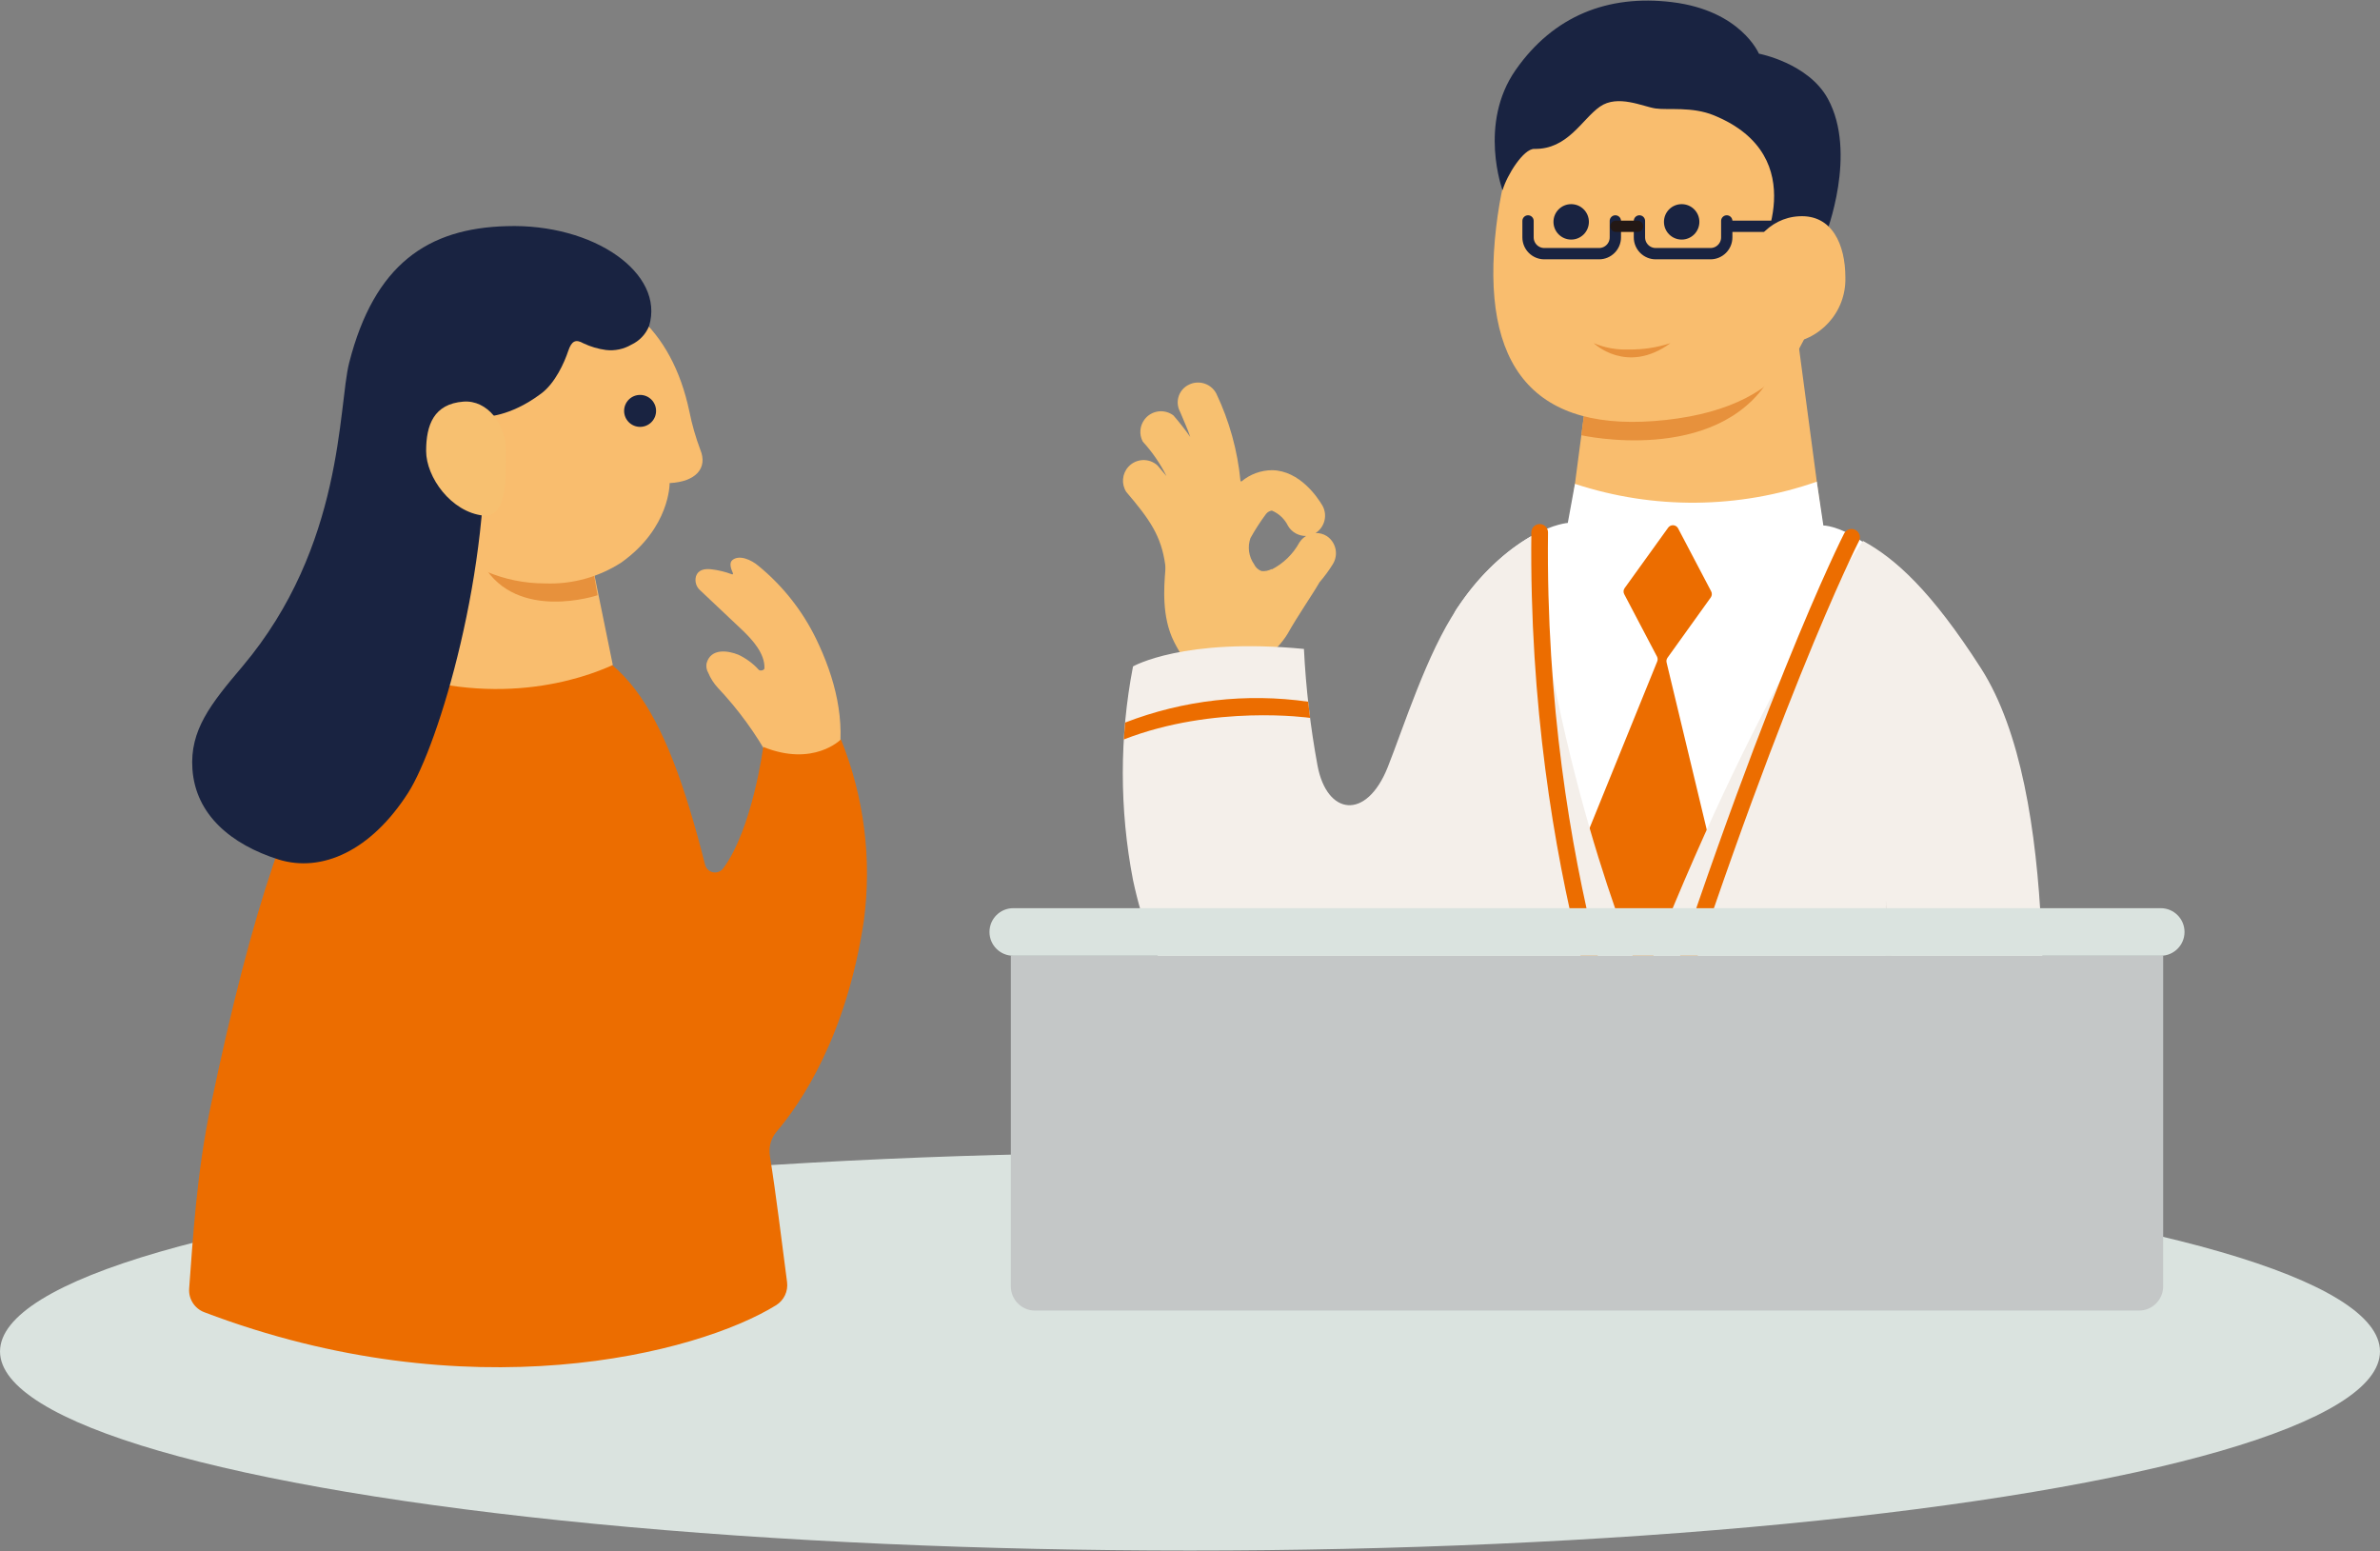 <?xml version="1.0" encoding="utf-8"?>
<!-- Generator: Adobe Illustrator 26.3.1, SVG Export Plug-In . SVG Version: 6.00 Build 0)  -->
<svg version="1.1" id="レイヤー_1" xmlns="http://www.w3.org/2000/svg" xmlns:xlink="http://www.w3.org/1999/xlink" x="0px"
	 y="0px" viewBox="0 0 422 275" style="enable-background:new 0 0 422 275;" xml:space="preserve">
<rect x="0" y="0" width="422" height="275" fill="#808080" stroke="none"/>
<style type="text/css">
	.st0{fill:#DAE3DF;}
	.st1{fill:#F7C070;}
	.st2{fill:#F9BD6E;}
	.st3{fill:#E7913C;}
	.st4{fill:#FFFFFF;}
	.st5{fill:#192341;}
	.st6{fill:#EC6D00;}
	.st7{fill:#F4EFEA;}
	.st8{fill:none;stroke:#EC6D00;stroke-width:2.953;stroke-linecap:round;stroke-linejoin:round;}
	.st9{fill:#E5E0DB;}
	.st10{fill:none;stroke:#192341;stroke-width:2.005;stroke-linecap:round;stroke-linejoin:round;stroke-miterlimit:10;}
	.st11{fill:none;stroke:#231815;stroke-width:2.005;stroke-linecap:round;stroke-linejoin:round;stroke-miterlimit:10;}
	.st12{fill:#C4C7C7;}
</style>
<g>
	<ellipse class="st0" cx="211" cy="239.595" rx="210.996" ry="35.299"/>
	<g>
		<g id="レイヤー_2_00000099637844287700721170000013197667257753468327_">
			<g id="L_00000116212964443503160300000012774811093999851150_">
				<path class="st1" d="M235.248,95.037c-0.591-0.37-1.277-0.557-1.974-0.539c1.619-1.045,2.151-3.167,1.215-4.852
					c-0.847-1.436-3.996-6.182-8.888-6.288c-1.998,0.002-3.931,0.705-5.464,1.986c0,0-0.162,0.032-0.187-0.093
					c-0.518-5.368-1.967-10.605-4.283-15.475c-0.918-1.747-3.057-2.452-4.834-1.592c-1.742,0.809-2.498,2.877-1.689,4.619
					c0.028,0.061,0.058,0.121,0.09,0.18c0.631,1.572,1.327,3.001,1.804,4.455l0.021,0.108l0,0l-0.018-0.09
					c-0.926-1.322-1.921-2.593-2.981-3.809c-1.615-1.216-3.91-0.893-5.126,0.722c-0.853,1.133-0.975,2.656-0.314,3.91
					c1.679,1.836,3.095,3.896,4.208,6.121l0,0c-0.513-0.607-1.033-1.249-1.589-1.885c-1.496-1.359-3.811-1.248-5.171,0.248
					c-1.114,1.226-1.266,3.048-0.37,4.441c4.169,4.897,6.199,7.777,6.915,12.953c0.025,0.328,0.028,0.658,0.01,0.987
					c-0.227,2.882-0.667,8.251,1.553,12.642c2.457,4.829,4.011,5.694,8.612,5.746c2.835-0.086,5.551-1.156,7.682-3.026
					c1.544-1.124,2.853-2.539,3.853-4.166c1.703-3.065,4.457-7.03,5.646-9.115c0.866-1,1.652-2.068,2.349-3.194
					C237.374,98.35,236.899,96.136,235.248,95.037z M225.479,100.887c-0.55,0.292-1.174,0.417-1.795,0.358
					c-0.591-0.212-1.071-0.655-1.328-1.228c-0.946-1.344-1.185-3.062-0.641-4.612c0.825-1.488,1.749-2.92,2.765-4.285
					c0.255-0.327,0.627-0.542,1.038-0.599c1.263,0.533,2.288,1.51,2.881,2.747c0.676,1.108,1.889,1.775,3.187,1.753
					c-0.479,0.288-0.885,0.682-1.188,1.152c-1.118,2.051-2.827,3.719-4.905,4.786L225.479,100.887z"/>
				<polygon class="st2" points="323.18,93.201 300.062,100.082 278.28,93.201 283.372,54.461 317.367,49.557 				"/>
				<path class="st3" d="M281.367,69.508l-0.975,7.657c0,0,23.76,5.345,33.314-9.955c-6.774,2.396-13.931,3.524-21.114,3.327
					C285.951,70.229,281.367,69.508,281.367,69.508z"/>
				<path class="st2" d="M321.924,37.77c3.033,20.539-3.728,34.169-26.512,36.682c-23.412,2.579-33.047-9.354-30.12-34.223
					C267.71,19.623,278.08,1.944,294.61,2.144C308.668,2.318,318.142,12.127,321.924,37.77z"/>
				<path class="st2" d="M284.561,15.989c5.853,6.682,15.635,9.354,22.37,10.356c2.873,0.468,4.744,2.205,5.465,5.653
					c0.518,3.57,0.661,7.184,0.428,10.784l9.555-1.871c-0.107-1.122-0.241-2.258-0.414-3.434
					c-3.782-25.657-13.256-35.466-27.354-35.639c-13.096-0.16-22.343,11.118-26.793,26.045c4.484-3.478,8.523-7.495,12.027-11.96
					c1.163-1.286,3.149-1.386,4.435-0.223C284.379,15.789,284.473,15.886,284.561,15.989z"/>
				<path class="st4" d="M279.256,85.784c13.948,4.586,29.019,4.45,42.882-0.388l1.163,7.764c0,0,10.062-0.134,23.666,22.33
					s14.9,73.163,14.526,97.724c0,1.604-7.27,2.673-8.726,3.381c-9.661,4.477-42.12,19.537-100.223,0.12
					c-1.908-0.63-3.101-2.524-2.846-4.517c0.869-6.855,2.766-22.129,2.873-26.218c0.508-19.363,0.401-70.223,5.733-78.08
					c9.862-14.459,19.684-15.194,19.684-15.194L279.256,85.784z"/>
				<circle class="st5" cx="278.588" cy="39.334" r="3.14"/>
				<circle class="st5" cx="298.178" cy="39.334" r="3.14"/>
				<path class="st6" d="M295.666,116.613l7.67-10.69c0.228-0.323,0.254-0.747,0.067-1.096l-5.853-11.145
					c-0.265-0.511-0.894-0.71-1.405-0.445c-0.148,0.077-0.276,0.188-0.372,0.325l-7.697,10.69c-0.239,0.318-0.27,0.746-0.08,1.096
					l5.826,11.091c0.127,0.28,0.127,0.602,0,0.882l-13.764,33.902c-0.067,0.213-0.067,0.442,0,0.655l8.472,31.697
					c0.159,0.561,0.742,0.887,1.303,0.728c0.299-0.085,0.546-0.297,0.674-0.581l13.363-30.495c0.095-0.209,0.119-0.444,0.067-0.668
					l-8.419-35.051C295.426,117.203,295.481,116.872,295.666,116.613z"/>
				<path class="st7" d="M351.269,118.51c-8.833-13.777-15.234-19.51-20.94-22.61c-0.802,1.256-19.243,27.247-38.967,78.107
					c0,0-14.619-32.526-19.884-78.949c-5.309,3.208-9.801,7.604-13.123,12.842c-5.345,7.857-9.555,21.261-12.307,28.143
					c-3.782,9.461-10.784,8.526-12.441-0.334c-1.258-6.826-2.061-13.727-2.405-20.659c-21.381-2.058-30.307,3.1-30.307,3.1
					c-2.414,12.508-2.414,25.363,0,37.871c3.341,15.581,9.648,25.136,22.717,29.265c12.027,3.822,18.588-1.336,24.267,2.245
					c3.514,2.232,2.405,18.067,1.751,24.909c-0.184,1.877,0.911,3.644,2.673,4.316c54.12,20.392,96.348,4.704,106.664,0.147
					c1.478-0.652,2.447-2.1,2.486-3.715C362.214,188.519,365.434,140.693,351.269,118.51z"/>
				<path class="st8" d="M328.298,95.258c0,0-15.327,29.96-37.697,101.559c0,0-18.294-41.426-17.599-102.428"/>
				
					<rect x="278.362" y="183.504" transform="matrix(0.035 -0.999 0.999 0.035 78.498 486.006)" class="st4" width="25.136" height="37.697"/>
				<path class="st6" d="M199.264,131.098l0.227-2.993c10.325-3.99,21.501-5.264,32.459-3.702l0.347,2.873
					C232.138,127.25,215.287,124.871,199.264,131.098z"/>
				<path class="st9" d="M335.554,224.132c2.232-24.414,1.243-40.089-1.163-64.477c0,0-0.214,62.806-2.419,65.158L335.554,224.132z"
					/>
				<path class="st3" d="M282.583,60.835c0,0,5.853,5.679,13.604,0c-2.414,0.792-4.944,1.171-7.483,1.122
					C286.606,62.037,284.516,61.654,282.583,60.835z"/>
			</g>
		</g>
		<path class="st10" d="M306.172,39.169v2.912c0,1.597-1.295,2.892-2.892,2.892h-9.699c-1.597,0-2.892-1.295-2.892-2.892v-2.912"/>
		<path class="st10" d="M286.419,39.169v2.912c0,1.597-1.295,2.892-2.892,2.892h-9.699c-1.597,0-2.892-1.295-2.892-2.892v-2.912"/>
		<line class="st11" x1="286.524" y1="40.119" x2="290.347" y2="40.119"/>
		<line class="st10" x1="306.914" y1="40.119" x2="315.8" y2="40.119"/>
		<path class="st5" d="M266.419,33.727c0.796-2.708,3.711-7.362,5.628-7.328c5.947,0.106,8.443-5.257,11.629-7.487
			s7.646,0,9.876,0.319c2.23,0.319,6.451-0.377,10.354,1.221c17.894,7.328,7.859,24.956,7.859,24.956l12-3.929
			c0,0,5.628-14.337,0.319-24c-3.469-6.313-12.213-7.965-12.213-7.965s-3.186-7.646-15.398-9.133
			c-11.385-1.386-21.027,2.443-27.717,12S266.419,33.727,266.419,33.727z"/>
		<path class="st2" d="M327.202,49.169c0.185,6.157-4.543,11.353-10.69,11.746c-5.265,0.401-6.895-6.12-6.895-11.88
			s4.076-10.423,9.354-10.69C324.877,37.998,327.202,43.41,327.202,49.169z"/>
	</g>
	<g>
		<path class="st2" d="M144.657,113.163c-2.422-4.942-5.876-9.308-10.129-12.802c-1.336-1.149-3.448-2.058-4.664-1.069
			c-0.548,0.454-0.361,1.336,0.094,2.339c0.037,0.064,0.015,0.146-0.049,0.182c-0.038,0.022-0.085,0.024-0.125,0.005
			c-1.192-0.45-2.435-0.751-3.702-0.895c-1.029-0.107-2.245,0-2.673,1.243c-0.252,0.888,0.022,1.841,0.708,2.459l7.417,7.002
			c1.978,1.871,4.102,4.29,4.009,6.842c0,0.361-0.748,0.548-1.016,0.267c-1.022-1.123-2.258-2.032-3.635-2.673
			c-1.764-0.708-4.864-1.229-5.612,1.55c-0.104,0.58,0.005,1.178,0.307,1.684c0.412,0.986,0.995,1.891,1.724,2.673
			c3.602,3.819,6.705,8.08,9.234,12.682c-0.426,3.172-0.649,6.368-0.668,9.568c4.425,1.012,9.041,0.813,13.363-0.575
			c-0.749-2.657-0.998-5.43-0.735-8.178C150.069,127.822,148.052,120.125,144.657,113.163z"/>
		<path class="st6" d="M149.107,131.083c0,0-4.824,4.944-13.777,1.336c0,0-1.884,14.486-7.109,21.555
			c-0.612,0.796-1.753,0.944-2.549,0.332c-0.329-0.253-0.561-0.611-0.659-1.014c-7.149-28.223-14.833-41.025-33.167-40.744
			c-25.964,0.401-39.742,12.976-54.468,83.439c-2.526,12.027-3.194,23.893-3.835,32.419c-0.151,1.849,0.938,3.576,2.673,4.236
			c46.891,17.813,87.341,7.43,101.399-1.243c1.398-0.872,2.156-2.482,1.938-4.116c-1.056-7.938-1.884-15.14-3.047-22.356
			c-0.246-1.528,0.183-3.088,1.176-4.276c4.276-5.011,12.414-16.904,15.488-37.417C154.62,152.346,153.221,141.268,149.107,131.083z
			"/>
		<path class="st2" d="M66.657,117.974l3.247-43.831l32.071,11.025l6.682,32.726C103.512,120.259,87.383,126.125,66.657,117.974z"/>
		<path class="st3" d="M105.129,100.695l0.815,4.837c0,0-14.218,4.771-20.232-5.345c0,0,9.942,0.428,14.298,0.347
			C101.719,100.444,103.431,100.498,105.129,100.695z"/>
		<path class="st2" d="M96.617,50.236c13.149,0,22.517,8.018,25.617,22.717c0.462,2.307,1.11,4.573,1.938,6.775
			c1.336,3.221-0.722,5.679-5.439,5.92c0,0,0.12,7.898-8.552,14.071c-4.029,2.61-8.767,3.908-13.564,3.715
			c-14.694,0-26.606-11.912-26.606-26.606s11.912-26.606,26.606-26.606l0,0L96.617,50.236z"/>
		<circle class="st5" cx="113.495" cy="72.847" r="2.833"/>
		<path class="st5" d="M95.976,69.76c2.472-1.857,4.089-5.465,4.784-7.564c0.601-1.777,1.336-2.098,2.673-1.336
			c1.267,0.601,2.619,1.002,4.009,1.189c1.569,0.185,3.155-0.148,4.517-0.949c1.419-0.662,2.536-1.837,3.127-3.287
			c2.846-9.354-9.782-18.227-25.27-17.719c-13.964,0.374-23.439,6.762-27.902,24.214c-1.978,7.764-0.882,32.459-18.922,53.84
			c-5.666,6.682-9.354,11.319-8.873,18.201c0.561,8.098,6.855,13.363,15.287,16.036c7.657,2.365,16.356-1.523,22.958-11.826
			c5.425-8.472,14.9-39.956,13.483-66.682C85.846,73.876,90.283,74.036,95.976,69.76z"/>
		<path class="st1" d="M75.557,79.956c0,4.65,4.437,10.824,10.143,11.452c4.223,0.468,4.009-6.909,4.009-11.546
			s-3.287-8.98-7.537-8.659C76.933,71.604,75.557,75.319,75.557,79.956z"/>
	</g>
	<path class="st12" d="M379.255,232.351H183.53c-2.374,0-4.298-1.924-4.298-4.298v-58.606h204.322v58.606
		C383.554,230.426,381.629,232.351,379.255,232.351z"/>
	<path class="st0" d="M383.124,161.011H179.661c-2.329,0-4.217,1.888-4.217,4.217v0c0,2.329,1.888,4.217,4.217,4.217h203.463
		c2.329,0,4.217-1.888,4.217-4.217v0C387.342,162.9,385.453,161.011,383.124,161.011z"/>
</g>
</svg>
